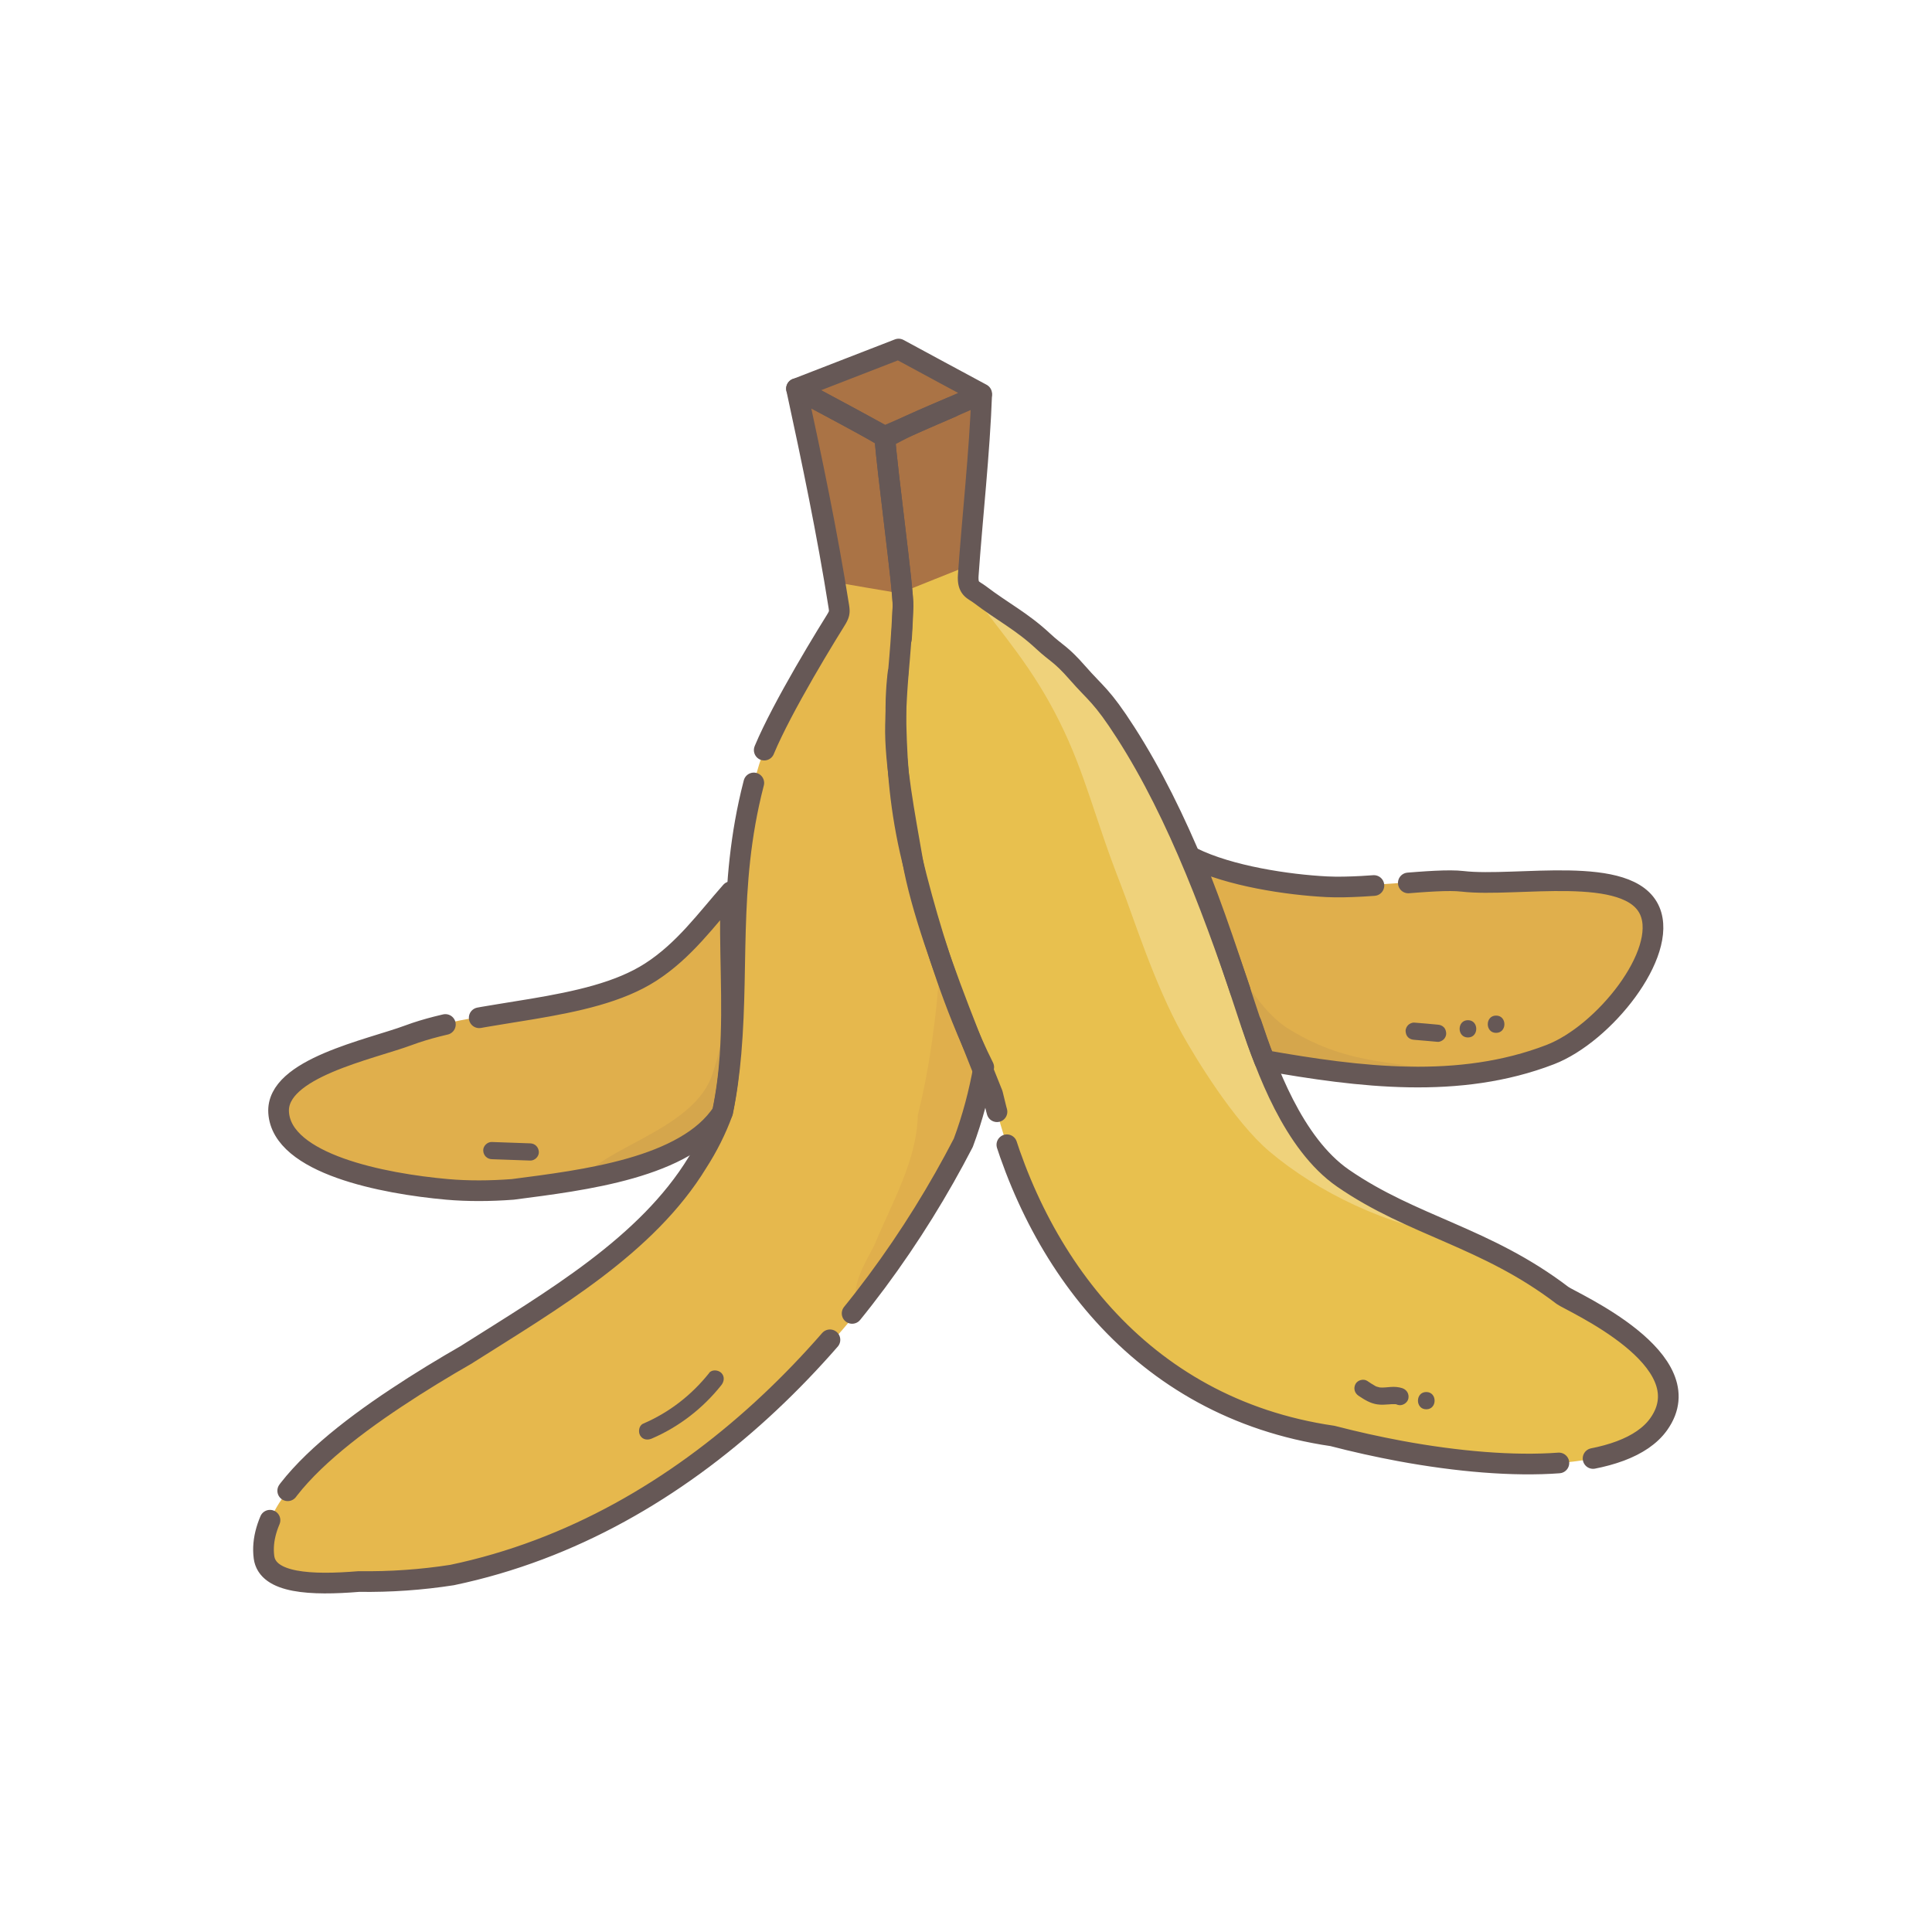 <?xml version="1.0" encoding="UTF-8"?>
<svg id="uuid-4c3a52c0-e213-4aaf-ac0b-b90eabe6f022" data-name="レイヤー_1" xmlns="http://www.w3.org/2000/svg" viewBox="0 0 256 256">
  <defs>
    <style>
      .uuid-a6fbb498-7fc0-4a53-b921-b1561a9b7b53 {
        fill: #efd27b;
      }

      .uuid-a53355af-873b-4346-af76-931c3f34c0a6 {
        fill: #aa7345;
      }

      .uuid-3bccf478-3855-4cfd-b94f-ec8208e82efe {
        fill: #665856;
      }

      .uuid-9fcf4942-c02a-443d-be8c-53d95f607c5a {
        fill: none;
        stroke: #665856;
        stroke-dasharray: 91.47 4.57;
        stroke-linecap: round;
        stroke-linejoin: round;
        stroke-width: 2.74px;
      }

      .uuid-a0f6e4eb-37af-421b-a3ea-4623d4fda575 {
        fill: #e0af4c;
      }

      .uuid-9a504d25-c582-434a-92e3-4b8b228424fc {
        fill: #d5a64c;
      }

      .uuid-774002ba-1bef-4f1e-b561-54ff14aef8a4 {
        fill: #e6b84d;
      }

      .uuid-91fd8c39-1c6d-4228-bb5b-5757024184a2 {
        fill: #e8c04e;
      }
    </style>
  </defs>
  <g>
    <path class="uuid-a0f6e4eb-37af-421b-a3ea-4623d4fda575" d="M137.79,94.88c5.17,7.59,9.52,11.37,18.4,17.76,2.7,1.94,14.31,5.13,19.86,4.95,4.83-.16,13.99-1.13,17.88-.77,7.48.7,20.95-2.37,24.99,3.93,3.61,5.63-9.52,16.23-13.25,18.8-10.17,6.99-41.81,1.03-46.17-.78-15.11-6.29-11.51-5.9-21.36-11.42,1.18-10.76.07-21.74-.34-32.46Z"/>
    <path class="uuid-a0f6e4eb-37af-421b-a3ea-4623d4fda575" d="M118,80.22c-2.65,7.49-9,19.36-12.77,25.39-5.97,9.55-10.52,16.93-18.88,22.95-9.05,6.52-22.18,4.45-32.3,8.64-5.5,2.28-16.39,3.68-17.38,10.32-1.16,7.76,17.45,7.62,22.55,9.87,2.13.94,4.84,1.2,7.9.98,14.86-2.06,28.2-8.71,40.61-15.74,3.66-2.83,5.99-4.82,7.57-6.33,4.71-4.52,2.64-4.8,8.51-10.73-2.67-14.95-4.1-30.55-5.8-45.35Z"/>
    <path class="uuid-774002ba-1bef-4f1e-b561-54ff14aef8a4" d="M105.54,51.5c2.06,9.51,4.08,19.16,5.6,28.86.12.77.11,1.02-.42,1.86-2.98,4.71-8.74,14.52-10.11,19.01-4.34,14.18-2.65,25.68-3.75,38.31-.22,2.54-.56,5.12-1.1,7.77-1.06,2.92-2.53,5.63-4.31,8.15-7.38,10.53-19.29,17.28-30.65,24.5-2.86,1.76-5.66,3.51-8.32,5.27-3.18,2.11-6.28,4.37-8.97,6.71-5.4,4.7-9.12,9.71-8.51,14.38.46,3.48,6.24,3.75,12.57,3.23,4.13.07,8.19-.21,12.15-.8,33.66-7.72,61.07-36.5,70.38-64.05,1.23-3.88,2.28-7.64,3.29-11.78,1.01-4.12,1.99-8.62,3.08-13.96,1.14-5.61-.53-23.15-7.41-29.97-2.28-2.26-5.71-7.36-9.05-8.95-1.06-7.58-1.72-14.85-2.77-22.23-3.9-2.1-7.8-4.21-11.69-6.31Z"/>
    <path class="uuid-91fd8c39-1c6d-4228-bb5b-5757024184a2" d="M117.26,58.06c.26,4.2,2.5,20.21,2.39,22.29-.41,8.33-.81,8.86-.99,15.7-.13,5.05,1.26,12.15,2.26,17.96,1.06,6.17,4.17,14.72,7.4,22.93,1.08,2.75,2.17,5.45,3.2,8.02,4.96,21.44,19.34,41.56,45.04,45.31,2.96.77,5.98,1.44,8.99,2,15.02,2.77,29.83,2.61,34.23-3.55,6.12-8.57-11.67-16.25-12.74-17.07-10.17-7.76-19.86-9.16-29.09-15.54-6.62-4.58-10.21-14.69-12.14-20.49-4.62-13.91-9.6-27.55-16.64-38.52-3.23-5.03-3.92-5.1-6.44-7.99-2.2-2.51-2.74-2.5-4.51-4.15-2.83-2.64-5.32-3.85-8.41-6.2-.83-.63-1.64-.68-1.51-2.55.52-7.48,1.51-16.26,1.78-24.01-4.24,2-8.59,3.44-12.81,5.87Z"/>
    <path class="uuid-a53355af-873b-4346-af76-931c3f34c0a6" d="M105.54,51.49c3.9,2.1,7.8,4.21,11.69,6.32,4.3-1.87,8.59-3.74,12.85-5.62-3.68-1.97-7.34-3.96-11.01-5.94-4.5,1.75-9.01,3.49-13.53,5.25Z"/>
  </g>
  <path class="uuid-a53355af-873b-4346-af76-931c3f34c0a6" d="M130.08,52.23s-.03.01-.05.02c-.3.12-.61.25-.91.37-2.1.91-4.2,1.83-6.31,2.75-1.74.78-3.49,1.55-5.16,2.25-.14.06-.27.12-.41.18-1.8-.97-3.6-1.95-5.41-2.92-2.09-1.13-4.19-2.27-6.28-3.39,1.83,8.46,3.61,17.03,5.06,25.65,2.87.49,5.74,1,8.61,1.47,3.06-1.24,6.12-2.46,9.18-3.68.54-7.18,1.43-15.41,1.68-22.7Z"/>
  <path class="uuid-a0f6e4eb-37af-421b-a3ea-4623d4fda575" d="M124.65,127.14c-.34,4.11-.72,8.16-1.39,12.43-.41,2.63-.93,5.34-1.64,8.18-.14,6.06-3.45,11.62-5.74,17.19-1.42,2.74-3.19,5.5-2.26,8.21,5.56-7,10.26-14.42,14.04-21.74,1.22-3.29,2.11-6.66,2.71-10.02-1.03-2.04-2.01-4.26-2.93-6.57-1-2.49-1.92-5.09-2.78-7.69Z"/>
  <path class="uuid-9a504d25-c582-434a-92e3-4b8b228424fc" d="M83.54,154.81c2.59-.74,5.03-1.67,7.13-2.88,2.1-1.2,3.85-2.68,5.05-4.52.53-2.52.84-5,1.01-7.45.26-3.75.21-7.44.14-11.14-.17,1.9-.39,3.87-.69,5.82-.4,2.61-.93,5.16-1.68,7.37-1.17,4.08-5.28,6.63-9.27,8.81-3.41,1.86-6.73,3.44-8.04,5.44,2.14-.39,4.29-.85,6.35-1.44Z"/>
  <path class="uuid-9a504d25-c582-434a-92e3-4b8b228424fc" d="M170.81,136.38c-3.21-1.97-5.74-6.01-8.18-10.22,1.03,3.03,2.03,6.08,3.06,9.17.51,1.54,1.21,3.56,1.88,5.18,8.61,1.52,17.47,2.77,26.07,1.94-8.37-2.05-14.53-.97-22.82-6.07Z"/>
  <path class="uuid-a6fbb498-7fc0-4a53-b921-b1561a9b7b53" d="M177.95,156.11c-6.62-4.58-10.21-14.69-12.14-20.49-4.62-13.91-9.6-27.55-16.64-38.52-3.23-5.03-3.92-5.1-6.44-7.99-2.2-2.51-2.74-2.5-4.51-4.15-2.83-2.64-5.32-3.85-8.41-6.2-.4-.3-.79-.47-1.07-.77-.12.02-.25.03-.37.05,4.62,6.2,8.44,10.38,12.03,17.6,3.45,6.93,4.61,12.67,8.13,21.64,1.64,4.19,4.36,12.97,8.13,19.76,1.67,3,6.81,11.52,11.54,15.53,6.33,5.36,15.69,9.95,24.97,11.26-5.2-2.3-10.28-4.29-15.21-7.7Z"/>
  <g>
    <path class="uuid-3bccf478-3855-4cfd-b94f-ec8208e82efe" d="M188.99,186.74c1.47,0,1.47-2.29,0-2.29s-1.47,2.29,0,2.29h0Z"/>
    <path class="uuid-3bccf478-3855-4cfd-b94f-ec8208e82efe" d="M185.81,183.94c-.49-.16-1.02-.2-1.53-.16-.46.03-.92.1-1.39.07-.04,0-.09,0-.13-.01.17.02.19.02.06,0-.1-.03-.2-.05-.31-.08-.05-.02-.1-.03-.15-.05-.12-.05-.1-.04.06.03-.03.01-.2-.1-.24-.12-.35-.19-.68-.42-1.01-.64-.5-.33-1.29-.11-1.56.41-.3.57-.12,1.21.41,1.56.78.52,1.55,1.01,2.5,1.14.5.07.98.04,1.48,0,.24-.02.47-.04.71-.03.06,0,.12,0,.18,0,.13.01.12.01-.04,0,.09-.02.27.06.35.09.57.19,1.27-.22,1.41-.8.14-.63-.19-1.2-.8-1.41h0Z"/>
    <path class="uuid-3bccf478-3855-4cfd-b94f-ec8208e82efe" d="M93.97,181.93c-2.35,2.94-5.28,5.22-8.74,6.71-.57.24-.69,1.08-.41,1.56.34.59,1,.66,1.56.41,3.6-1.55,6.76-4,9.2-7.07.38-.48.47-1.15,0-1.62-.4-.4-1.23-.49-1.62,0h0Z"/>
    <path class="uuid-3bccf478-3855-4cfd-b94f-ec8208e82efe" d="M70.26,151.5c-1.7-.06-3.39-.12-5.09-.18-.6-.02-1.17.54-1.14,1.14.03.64.5,1.12,1.14,1.14,1.7.06,3.39.12,5.09.18.6.02,1.17-.54,1.14-1.14-.03-.64-.5-1.12-1.14-1.14h0Z"/>
    <path class="uuid-3bccf478-3855-4cfd-b94f-ec8208e82efe" d="M190.49,135.77c-1.03-.1-2.07-.19-3.1-.27-.28-.02-.62.14-.81.33s-.35.52-.33.81.11.6.33.81.49.31.81.33c1.04.09,2.07.17,3.1.27.28.03.62-.15.81-.33.2-.2.35-.52.33-.81s-.11-.6-.33-.81-.49-.31-.81-.33h0Z"/>
    <path class="uuid-3bccf478-3855-4cfd-b94f-ec8208e82efe" d="M194.51,137.47c1.47,0,1.47-2.29,0-2.29s-1.47,2.29,0,2.29h0Z"/>
    <path class="uuid-3bccf478-3855-4cfd-b94f-ec8208e82efe" d="M198.24,136.86c1.47,0,1.47-2.29,0-2.29s-1.47,2.29,0,2.29h0Z"/>
  </g>
  <g>
    <path class="uuid-9fcf4942-c02a-443d-be8c-53d95f607c5a" d="M61.89,179.44c11.36-7.19,23.81-14.4,30.52-25.39,1.36-2.11,2.5-4.36,3.36-6.74.54-2.65.87-5.23,1.09-7.77,1.09-12.63-.56-24.12,3.73-38.31,1.36-4.49,7.19-14.3,10.13-19.01.53-.85.55-1.1.43-1.86-1.53-9.7-3.55-19.35-5.61-28.86,3.9,2.17,7.78,4.08,11.7,6.42-.03-.31,0,0,0,0,.33,4.53,2.46,20.27,2.41,22.43-.22,8.64-1.1,8.46-.92,15.81.14,5.43.51,11.08,2.17,17.89,1.49,6.12,3.75,13.87,6.52,20.79.93,2.32,1.91,4.54,2.93,6.57-.6,3.36-1.48,6.73-2.71,10.02-12.74,24.67-35.91,50.61-67.74,57.27-4.04.63-8.17.92-12.35.86-6.33.52-12.11.25-12.57-3.22-.61-4.67,3.11-9.68,8.51-14.38,2.69-2.34,5.79-4.6,8.97-6.71,3.17-2.11,6.41-4.07,9.41-5.79Z"/>
    <path class="uuid-9fcf4942-c02a-443d-be8c-53d95f607c5a" d="M95.72,147.41c-1.2,1.84-2.95,3.32-5.05,4.52-2.1,1.21-4.54,2.14-7.13,2.88-5.18,1.48-10.93,2.18-15.59,2.79-3.04.23-5.99.24-8.7,0-8.45-.75-21.9-3.36-22.33-10.19-.37-5.86,12.11-8.33,17.23-10.24,9.44-3.52,23.75-2.99,32.07-8.36,4.45-2.87,7.35-6.94,10.64-10.66-.29,7.41.38,14.49-.13,21.81-.17,2.45-.48,4.93-1.01,7.45Z"/>
    <path class="uuid-9fcf4942-c02a-443d-be8c-53d95f607c5a" d="M205.41,139.74c-12.07,4.65-25.23,3-37.86.77-.67-1.62-1.36-3.64-1.88-5.18-2.46-7.39-4.75-14.62-7.68-21.69,4.91,2.44,12.66,3.6,17.83,3.86,5.53.27,14.28-1.15,17.98-.72,7.1.83,22.16-2.34,24.82,3.95,2.38,5.62-6.07,16.26-13.21,19.01Z"/>
    <path class="uuid-9fcf4942-c02a-443d-be8c-53d95f607c5a" d="M117.26,58.06c.26,4.2,2.5,20.21,2.39,22.29-.41,8.33-.81,8.86-.99,15.7-.13,5.05,1.26,12.15,2.26,17.96,1.06,6.17,4.17,14.72,7.4,22.93,1.08,2.75,2.17,5.45,3.2,8.02,4.96,21.44,19.34,41.56,45.04,45.31,2.96.77,5.98,1.44,8.99,2,15.02,2.77,29.83,2.61,34.23-3.55,6.12-8.57-11.67-16.25-12.74-17.07-10.17-7.76-19.86-9.16-29.09-15.54-6.62-4.58-10.21-14.69-12.14-20.49-4.62-13.91-9.6-27.55-16.64-38.52-3.23-5.03-3.92-5.1-6.44-7.99-2.2-2.51-2.74-2.5-4.51-4.15-2.83-2.64-5.32-3.85-8.41-6.2-.83-.63-1.64-.68-1.51-2.55.52-7.48,1.51-16.26,1.78-24.01-4.24,2-8.59,3.44-12.81,5.87Z"/>
    <path class="uuid-9fcf4942-c02a-443d-be8c-53d95f607c5a" d="M105.54,51.49c3.9,2.1,7.8,4.21,11.69,6.32,4.3-1.87,8.59-3.74,12.85-5.62-3.68-1.97-7.34-3.96-11.01-5.94-4.5,1.75-9.01,3.49-13.53,5.25Z"/>
  </g>
</svg>